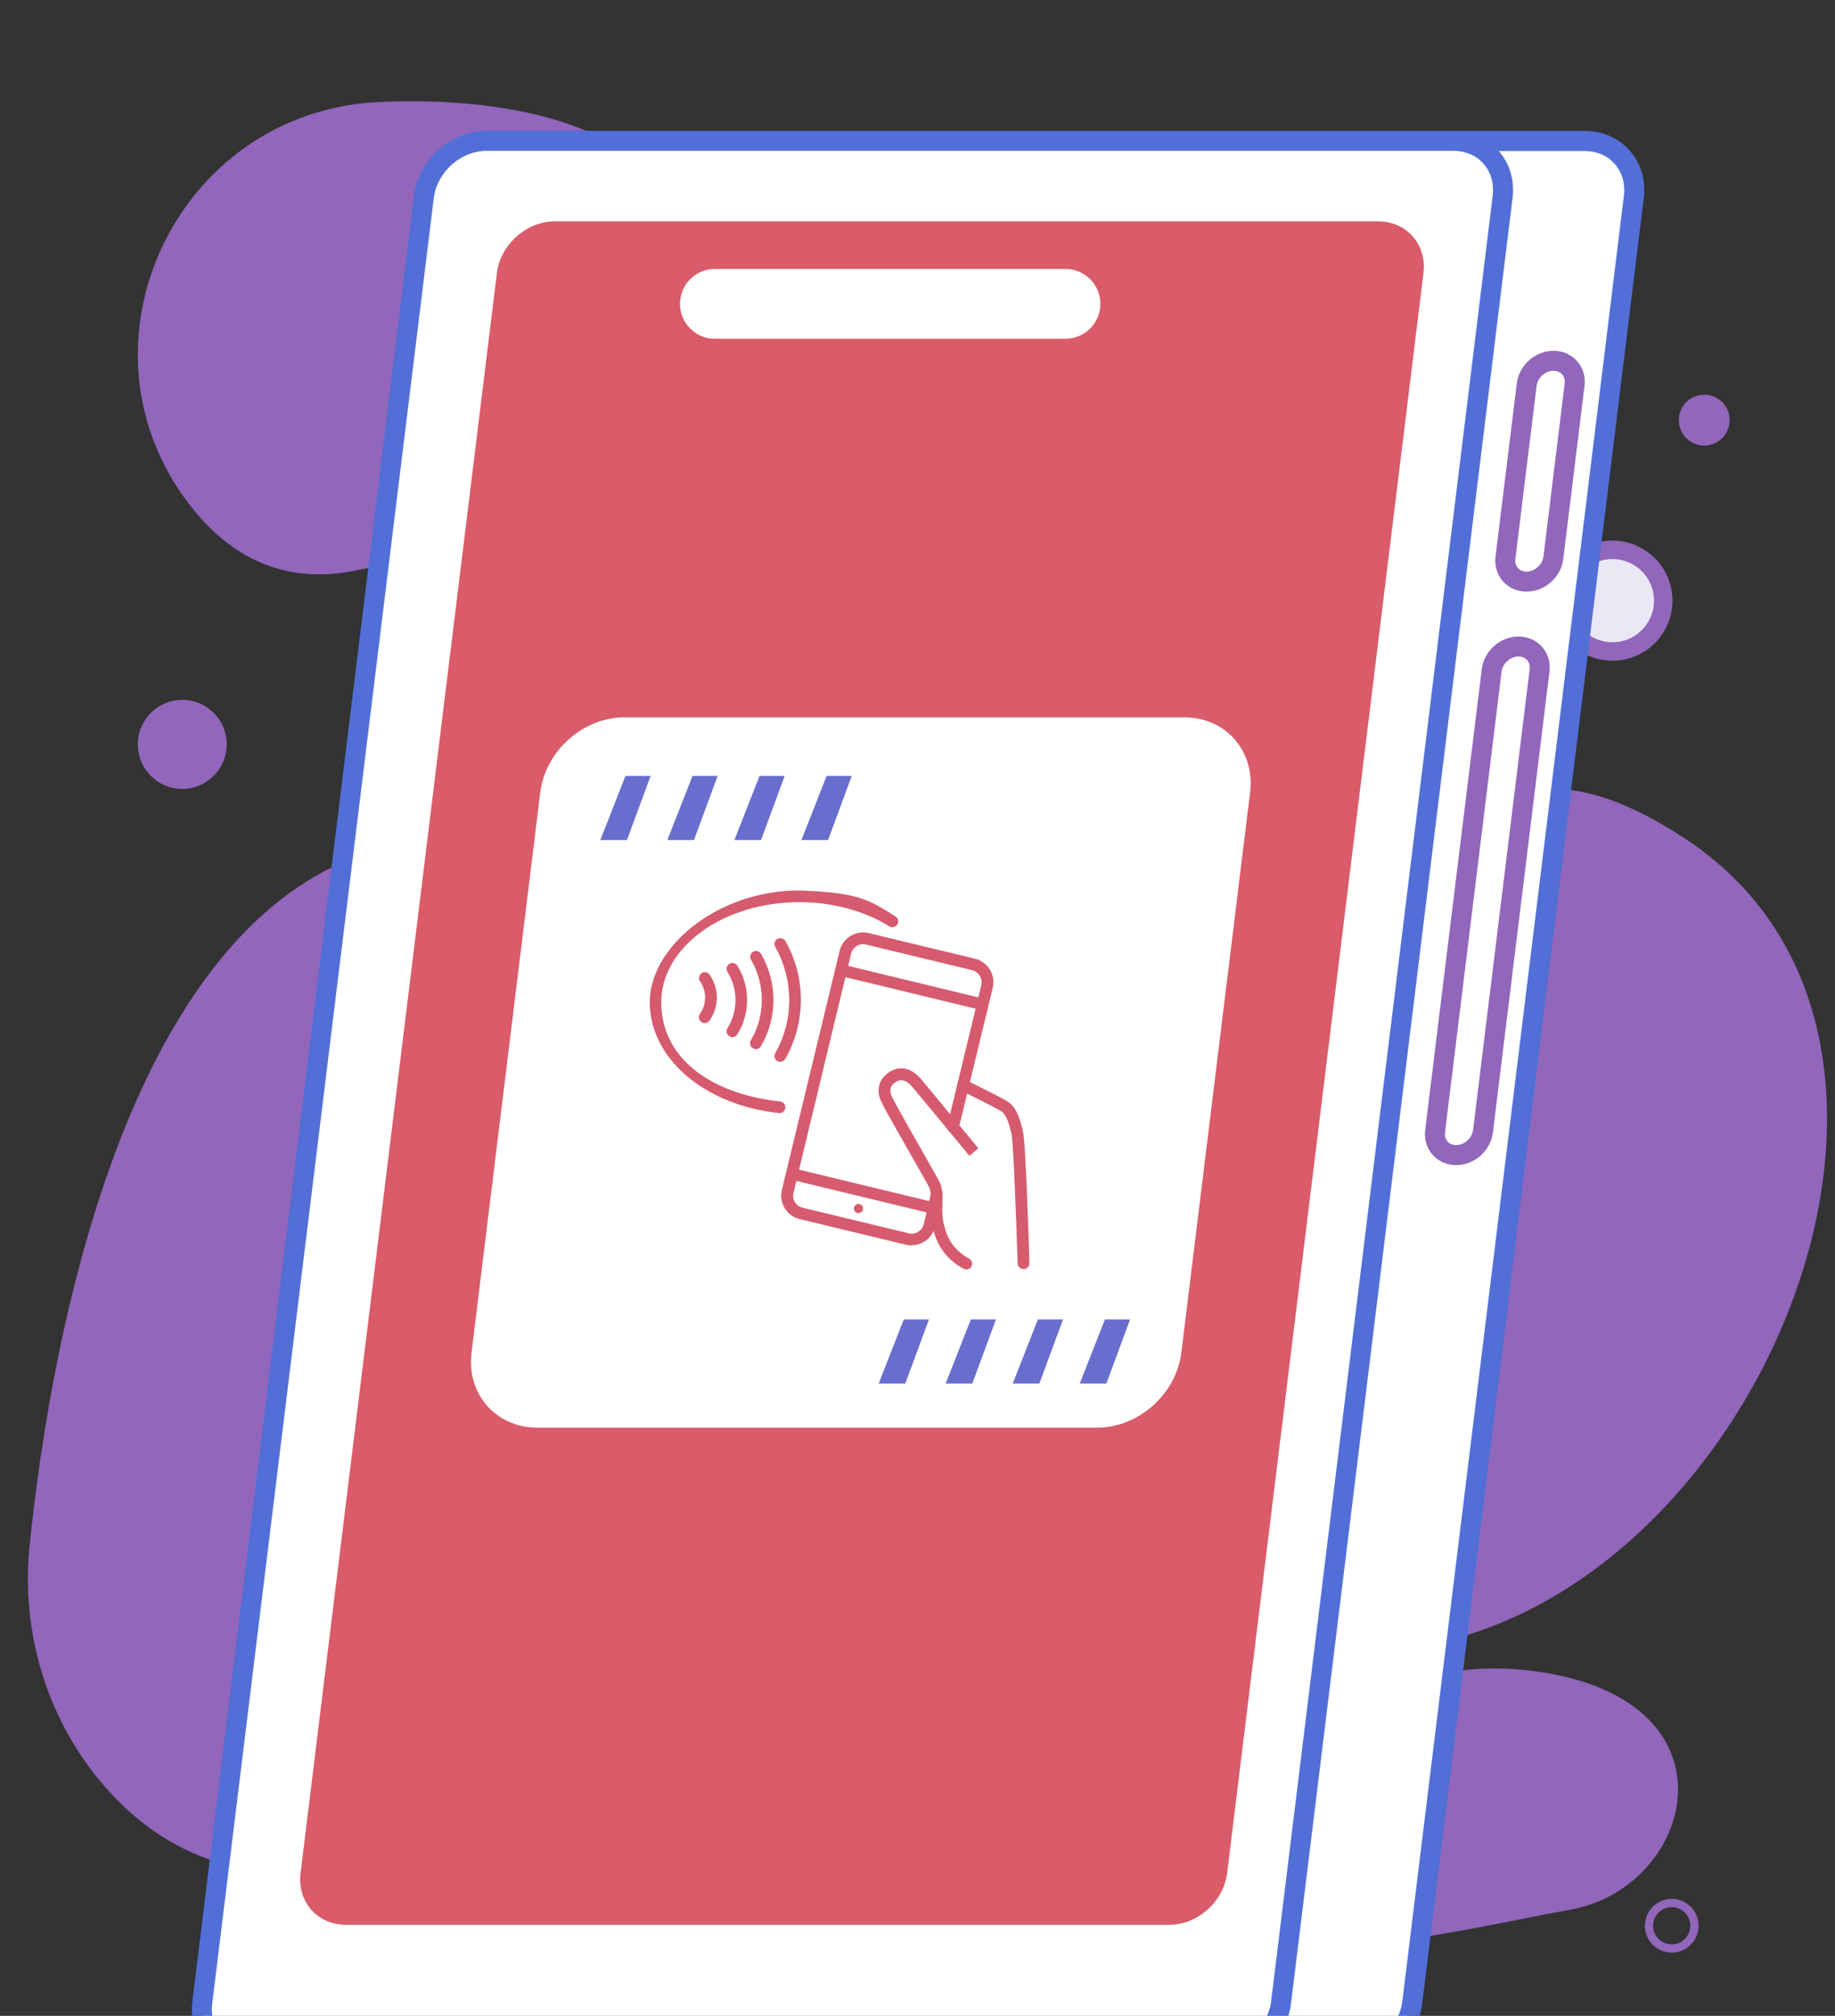 <?xml version="1.0" encoding="UTF-8"?> <svg xmlns="http://www.w3.org/2000/svg" width="1052" height="1155" viewBox="0 0 1052 1155" fill="none"><rect x="0" y="0" width="1052" height="1155" fill="#333333" stroke="none"/><g clip-path="url(#clip0_98_26)"><path d="M929.089 372.907C913.228 375.502 898.242 364.748 895.643 348.866C893.045 332.983 903.824 318.015 919.684 315.42C935.545 312.825 950.536 323.6 953.13 339.461C955.725 355.322 944.95 370.312 929.089 372.907Z" fill="#EAE8F4"></path><path d="M890.459 349.713C887.399 331.007 900.127 313.274 918.855 310.21C937.584 307.146 955.295 319.877 958.359 338.605C961.423 357.334 948.691 375.045 929.963 378.109C911.234 381.173 893.523 368.442 890.459 349.713ZM947.946 340.309C945.821 327.316 933.529 318.5 920.558 320.622C907.587 322.744 898.75 335.039 900.872 348.01C902.994 360.981 915.289 369.819 928.26 367.697C941.231 365.575 950.068 353.28 947.946 340.309Z" fill="#9166BB"></path><path d="M979.396 255.096C971.455 256.396 963.963 251.03 962.661 243.067C961.358 235.103 966.753 227.652 974.694 226.353C982.636 225.054 990.131 230.441 991.426 238.361C992.722 246.28 987.338 253.797 979.396 255.096Z" fill="#9166BB"></path><path d="M966.795 481.003C768.675 349.703 810.025 706.313 624.075 714.543C438.125 722.763 472.525 467.293 250.515 481.003C76.055 491.783 29.095 767.653 16.985 885.333C12.005 933.743 25.995 982.453 56.965 1020C204.065 1198.35 507.495 874.813 723.795 937.733C964.855 1007.85 1164.92 612.303 966.795 481.003Z" fill="#9166BB"></path><path d="M881.283 957.724C786.125 944.29 721.763 1012.92 699.964 1040.69C692.351 1050.39 688.3 1062.5 689.1 1074.8C693.555 1143.63 834.922 1105.69 900.055 1094.22C971.438 1081.67 999.993 974.485 881.276 957.724H881.283Z" fill="#9166BB"></path><path d="M198.053 327.916C324.393 308.956 415.253 123.726 350.013 82.376C321.433 64.246 269.383 55.786 216.453 58.496C100.673 64.426 37.923 198.286 109.123 289.776C129.893 316.466 158.573 333.846 198.053 327.926V327.916Z" fill="#9166BB"></path><path d="M908.485 80.707H279.032C261.305 80.707 245.157 95.082 242.996 112.832L115.974 1147.34C113.788 1165.09 126.416 1179.45 144.142 1179.45H773.595C791.346 1179.45 807.469 1165.09 809.655 1147.34L936.677 112.832C938.862 95.082 926.235 80.707 908.509 80.707H908.485Z" fill="white"></path><path d="M934.248 86.243C927.838 78.982 918.683 75 908.484 75H279.031C258.537 75 239.815 91.658 237.314 112.152L110.292 1146.69C109.029 1156.96 111.894 1166.65 118.378 1173.96C124.788 1181.22 133.943 1185.2 144.141 1185.2H773.595C794.089 1185.2 812.835 1168.54 815.336 1148.07L942.359 113.536C943.621 103.265 940.756 93.576 934.273 86.243H934.248ZM698.392 1173.71H144.141C137.269 1173.71 131.175 1171.09 126.949 1166.33C122.676 1161.5 120.806 1155.02 121.656 1148.05L248.678 113.512C250.523 98.578 264.122 86.413 279.031 86.413H833.281C840.153 86.413 846.272 89.035 850.473 93.795C854.747 98.627 856.617 105.135 855.767 112.104L728.745 1146.64C726.924 1161.57 713.277 1173.71 698.367 1173.71H698.392ZM930.97 112.128L803.948 1146.66C802.127 1161.6 788.48 1173.74 773.57 1173.74H726.632C727.021 1173.37 727.385 1172.99 727.749 1172.62C728.162 1172.21 728.575 1171.82 728.963 1171.41C729.425 1170.92 729.862 1170.39 730.299 1169.88C730.663 1169.44 731.052 1169.03 731.392 1168.57C731.804 1168.03 732.217 1167.47 732.606 1166.92C732.921 1166.45 733.261 1166.02 733.577 1165.56C733.966 1164.97 734.306 1164.37 734.67 1163.76C734.937 1163.3 735.252 1162.84 735.495 1162.35C735.835 1161.72 736.151 1161.04 736.442 1160.38C736.661 1159.92 736.904 1159.46 737.122 1158.97C737.438 1158.27 737.681 1157.54 737.948 1156.81C738.118 1156.38 738.288 1155.94 738.458 1155.48C738.725 1154.65 738.943 1153.83 739.138 1152.98C739.235 1152.59 739.356 1152.22 739.453 1151.84C739.72 1150.6 739.939 1149.36 740.109 1148.1L867.131 113.561C867.277 112.274 867.374 111.011 867.423 109.748C867.423 109.336 867.398 108.923 867.398 108.51C867.398 107.684 867.398 106.834 867.325 106.009C867.301 105.547 867.204 105.086 867.156 104.625C867.058 103.872 866.985 103.119 866.864 102.391C866.767 101.905 866.621 101.419 866.524 100.934C866.378 100.254 866.233 99.55 866.038 98.87C865.893 98.36 865.698 97.898 865.529 97.413C865.31 96.781 865.116 96.126 864.849 95.495C864.63 94.985 864.387 94.523 864.144 94.038C863.877 93.455 863.61 92.848 863.295 92.289C863.027 91.779 862.687 91.318 862.396 90.832C862.08 90.298 861.765 89.764 861.4 89.254C861.036 88.744 860.648 88.283 860.259 87.797C859.919 87.36 859.604 86.923 859.239 86.51H908.484C915.356 86.51 921.476 89.132 925.677 93.892C929.95 98.724 931.82 105.232 930.97 112.201V112.128Z" fill="#516FD7"></path><path d="M890.661 201.002C880.123 201.002 870.871 209.234 869.56 219.748L857.394 318.821C856.738 324.163 858.244 329.214 861.643 333.051C865.019 336.863 869.802 338.976 875.12 338.976C885.659 338.976 894.935 330.744 896.222 320.229L908.387 221.157C909.043 215.814 907.538 210.764 904.138 206.927C900.763 203.115 895.979 201.002 890.661 201.002ZM897.023 219.748L884.858 318.821C884.275 323.532 879.831 327.514 875.12 327.514C873.129 327.514 871.405 326.786 870.215 325.45C869.025 324.09 868.491 322.245 868.758 320.205L880.924 221.132C881.507 216.421 885.95 212.439 890.661 212.439C892.652 212.439 894.376 213.168 895.566 214.503C896.756 215.863 897.29 217.708 897.023 219.748Z" fill="#9166BB"></path><path d="M870.579 364.716C860.041 364.716 850.765 372.948 849.478 383.462L817.061 647.414C816.405 652.756 817.91 657.807 821.31 661.643C824.685 665.456 829.469 667.568 834.787 667.568C845.325 667.568 854.601 659.336 855.888 648.822L888.306 384.87C888.961 379.528 887.456 374.477 884.056 370.641C880.681 366.828 875.897 364.716 870.579 364.716ZM876.941 383.462L844.524 647.414C843.941 652.125 839.498 656.107 834.787 656.107C832.796 656.107 831.071 655.378 829.882 654.043C828.692 652.683 828.158 650.838 828.425 648.798L860.842 384.846C861.425 380.135 865.868 376.153 870.579 376.153C872.57 376.153 874.295 376.881 875.484 378.217C876.674 379.577 877.208 381.422 876.941 383.462Z" fill="#9166BB"></path><path d="M670.199 1102.86H198.34C181.949 1102.86 170.294 1089.58 172.309 1073.18L284.859 156.493C286.874 140.102 301.784 126.819 318.175 126.819H790.034C806.425 126.819 818.08 140.102 816.065 156.493L703.515 1073.18C701.5 1089.58 686.59 1102.86 670.199 1102.86Z" fill="#DA5B69"></path><path d="M610.853 154.113H409.817C398.793 154.113 389.833 163.049 389.833 174.097C389.833 185.146 398.768 194.082 409.817 194.082H610.853C621.877 194.082 630.837 185.146 630.837 174.097C630.837 163.049 621.901 154.113 610.853 154.113Z" fill="white"></path><path d="M628.95 818H308.072C284.316 818 267.396 798.738 270.331 774.949L309.726 454.051C312.63 430.293 334.263 411 358.05 411H678.928C702.684 411 719.604 430.262 716.669 454.051L677.274 774.949C674.37 798.707 652.737 818 628.95 818Z" fill="white"></path><path d="M586.721 727.103C584.891 727.103 583.437 725.648 583.39 723.866C582.593 697.268 580.904 653.689 579.872 649.561L579.544 648.294C578.23 643.275 577.011 638.443 573.539 636.426C568.708 633.611 550.788 624.745 550.647 624.745C548.958 623.948 548.302 621.931 549.099 620.289C549.897 618.6 551.914 617.943 553.556 618.741C554.306 619.116 571.944 627.748 576.964 630.703C582.781 634.033 584.516 640.742 586.064 646.652L586.393 647.919C588.081 654.017 589.958 716.595 590.145 723.725C590.192 725.555 588.738 727.103 586.909 727.15H586.768L586.721 727.103Z" fill="#D65B6E"></path><path d="M553.977 727.337C553.461 727.337 552.992 727.243 552.523 727.009C548.301 724.804 544.595 721.802 541.593 718.096C537.136 712.513 535.354 706.837 533.993 700.035C533.524 696.893 533.383 693.703 533.571 690.513C533.665 686.525 533.759 682.35 532.586 680.099C531.601 678.129 527.332 670.67 522.829 662.789C520.624 658.942 518.278 654.814 516.027 650.874C509.366 639.053 505.988 633.095 505.144 630.984C503.361 627.466 503.22 623.338 504.815 619.726C506.363 616.677 508.943 614.331 512.133 613.065C515.323 611.657 521.703 610.578 528.599 618.928L560.873 657.91L555.759 662.226L523.485 623.291C518.794 617.615 515.839 618.881 514.854 619.304C513.165 619.913 511.805 621.086 510.914 622.634C510.21 624.511 510.351 626.575 511.336 628.31C512.508 631.031 519.592 643.462 521.89 647.59L528.692 659.505C533.43 667.855 537.511 674.986 538.59 677.097C540.514 680.896 540.42 685.869 540.279 690.747C540.091 693.421 540.185 696.142 540.561 698.816C541.733 704.82 543.188 709.464 546.8 714.015C549.192 716.876 552.147 719.269 555.431 721.051C557.073 721.849 557.777 723.866 556.979 725.508C556.416 726.68 555.243 727.384 553.977 727.384V727.337Z" fill="#D65B6E"></path><path d="M522.548 713.593C521.469 713.593 520.39 713.452 519.311 713.17L458.422 698.488C451.01 696.705 446.46 689.246 448.242 681.835C448.242 681.835 448.242 681.835 448.242 681.788L481.361 544.811C483.143 537.399 490.649 532.849 498.061 534.631L558.95 549.314C566.361 551.097 570.912 558.556 569.129 565.92C569.129 565.92 569.129 565.967 569.129 566.014L549.661 646.371C549.333 648.2 547.597 649.42 545.768 649.092C543.938 648.763 542.719 647.028 543.047 645.198C543.047 645.057 543.094 644.917 543.141 644.776L562.562 564.466C563.453 560.666 561.107 556.82 557.308 555.882L496.513 541.199C492.713 540.308 488.866 542.606 487.928 546.406L454.904 683.43C453.965 687.229 456.311 691.076 460.111 691.967L521 706.65C524.799 707.588 528.646 705.243 529.584 701.396L533.759 683.523C534.087 681.694 535.823 680.521 537.653 680.85C539.482 681.178 540.655 682.914 540.326 684.743C540.326 684.837 540.326 684.978 540.233 685.071L536.058 702.944C534.51 709.136 528.974 713.499 522.594 713.452L522.548 713.593Z" fill="#D65B6E"></path><path d="M479.532 558.649L481.08 552.176L566.034 572.722L564.486 579.196L479.532 558.649Z" fill="#D65B6E"></path><path d="M453.778 675.971L455.326 669.497L537.84 689.434L536.292 695.907L453.778 675.971Z" fill="#D65B6E"></path><path d="M492.151 689.856C490.696 689.856 489.524 690.982 489.524 692.436C489.524 693.656 490.368 694.735 491.541 695.016C491.728 695.016 491.963 695.016 492.151 695.016C493.37 695.016 494.402 694.219 494.684 693.046C495.012 691.639 494.168 690.231 492.76 689.903C492.573 689.903 492.338 689.903 492.151 689.903V689.856Z" fill="#D65B6E"></path><path d="M446.788 637.692H446.46L444.02 637.411C402.552 632.157 372.483 605.653 372.483 574.223C372.483 542.794 410.996 510.191 458.328 510.191C492.259 511.437 498.108 515.492 513.447 525.109C514.995 526.141 515.417 528.205 514.385 529.753C513.4 531.207 511.43 531.676 509.929 530.785C495.621 521.919 477.28 516.9 458.328 516.9C414.655 516.9 379.097 542.606 379.097 574.27C379.097 605.934 406.727 626.059 444.771 630.797L447.07 631.078C448.899 631.172 450.353 632.72 450.259 634.596C450.166 636.426 448.618 637.88 446.741 637.786L446.788 637.692Z" fill="#D65B6E"></path><path d="M404.006 586.138C403.303 586.138 402.646 585.951 402.083 585.529C400.582 584.45 400.207 582.386 401.286 580.884C403.209 578.164 404.241 574.88 404.241 571.549C404.241 568.219 403.209 564.935 401.286 562.214C400.254 560.666 400.723 558.602 402.271 557.57C403.725 556.585 405.695 556.96 406.774 558.368C412.356 566.296 412.356 576.803 406.774 584.731C406.164 585.622 405.132 586.138 404.053 586.138H404.006Z" fill="#D65B6E"></path><path d="M419.862 594.254C419.252 594.254 418.642 594.066 418.126 593.738C416.578 592.752 416.062 590.735 417.048 589.14C423.193 579.242 423.193 566.717 417.048 556.82C416.062 555.271 416.578 553.207 418.126 552.222C419.674 551.237 421.739 551.753 422.724 553.301C430.182 565.357 430.182 580.603 422.724 592.659C422.114 593.644 421.035 594.254 419.862 594.254Z" fill="#D65B6E"></path><path d="M433.325 601.103C431.496 601.103 429.994 599.602 429.994 597.725C429.994 597.163 430.135 596.6 430.463 596.084C438.86 581.776 438.86 564.044 430.463 549.737C429.619 548.095 430.229 546.078 431.871 545.233C433.419 544.436 435.295 544.952 436.233 546.406C440.924 554.475 443.411 563.622 443.411 572.957C443.411 582.292 440.924 591.486 436.186 599.508C435.577 600.493 434.451 601.103 433.278 601.103H433.325Z" fill="#D65B6E"></path><path d="M447.398 608.42C446.835 608.42 446.226 608.28 445.71 607.998C444.115 607.107 443.552 605.043 444.443 603.448C449.697 594.16 452.465 583.699 452.465 573.003C452.465 562.355 449.697 551.847 444.443 542.559C443.505 540.964 444.068 538.9 445.663 537.962C447.258 537.023 449.322 537.586 450.26 539.181C456.124 549.455 459.173 561.088 459.126 572.956C459.126 584.778 456.077 596.411 450.213 606.685C449.603 607.717 448.524 608.373 447.305 608.373L447.398 608.42Z" fill="#D65B6E"></path><path d="M344.173 481.301L358.585 444.563H372.998L359.433 481.301H344.173Z" fill="#686ECE"></path><path d="M421.04 481.301L435.452 444.563H449.864L436.3 481.301H421.04Z" fill="#686ECE"></path><path d="M382.606 481.301L397.019 444.563H411.431L397.866 481.301H382.606Z" fill="#686ECE"></path><path d="M459.471 481.301L473.884 444.563H488.296L474.731 481.301H459.471Z" fill="#686ECE"></path><path d="M503.738 792.711L518.151 755.973H532.563L518.998 792.711H503.738Z" fill="#686ECE"></path><path d="M580.605 792.711L595.017 755.973H609.43L595.865 792.711H580.605Z" fill="#686ECE"></path><path d="M542.172 792.711L556.584 755.973H570.996L557.432 792.711H542.172Z" fill="#686ECE"></path><path d="M619.037 792.711L633.449 755.973H647.861L634.297 792.711H619.037Z" fill="#686ECE"></path><path d="M130 426.48C130 440.571 118.61 452 104.48 452C90.351 452 79 440.571 79 426.48C79 412.39 90.429 401 104.48 401C118.532 401 130 412.429 130 426.48Z" fill="#9166BB"></path><path d="M958.39 1118.78C949.91 1118.78 943 1111.88 943 1103.39C943 1094.9 949.9 1088 958.39 1088C966.88 1088 973.78 1094.9 973.78 1103.39C973.78 1111.88 966.88 1118.78 958.39 1118.78ZM958.39 1092.72C952.5 1092.72 947.72 1097.51 947.72 1103.39C947.72 1109.27 952.51 1114.06 958.39 1114.06C964.27 1114.06 969.06 1109.27 969.06 1103.39C969.06 1097.51 964.27 1092.72 958.39 1092.72Z" fill="#9166BB"></path></g><defs><clipPath id="clip0_98_26"><rect width="1052" height="1155" fill="white"></rect></clipPath></defs></svg> 